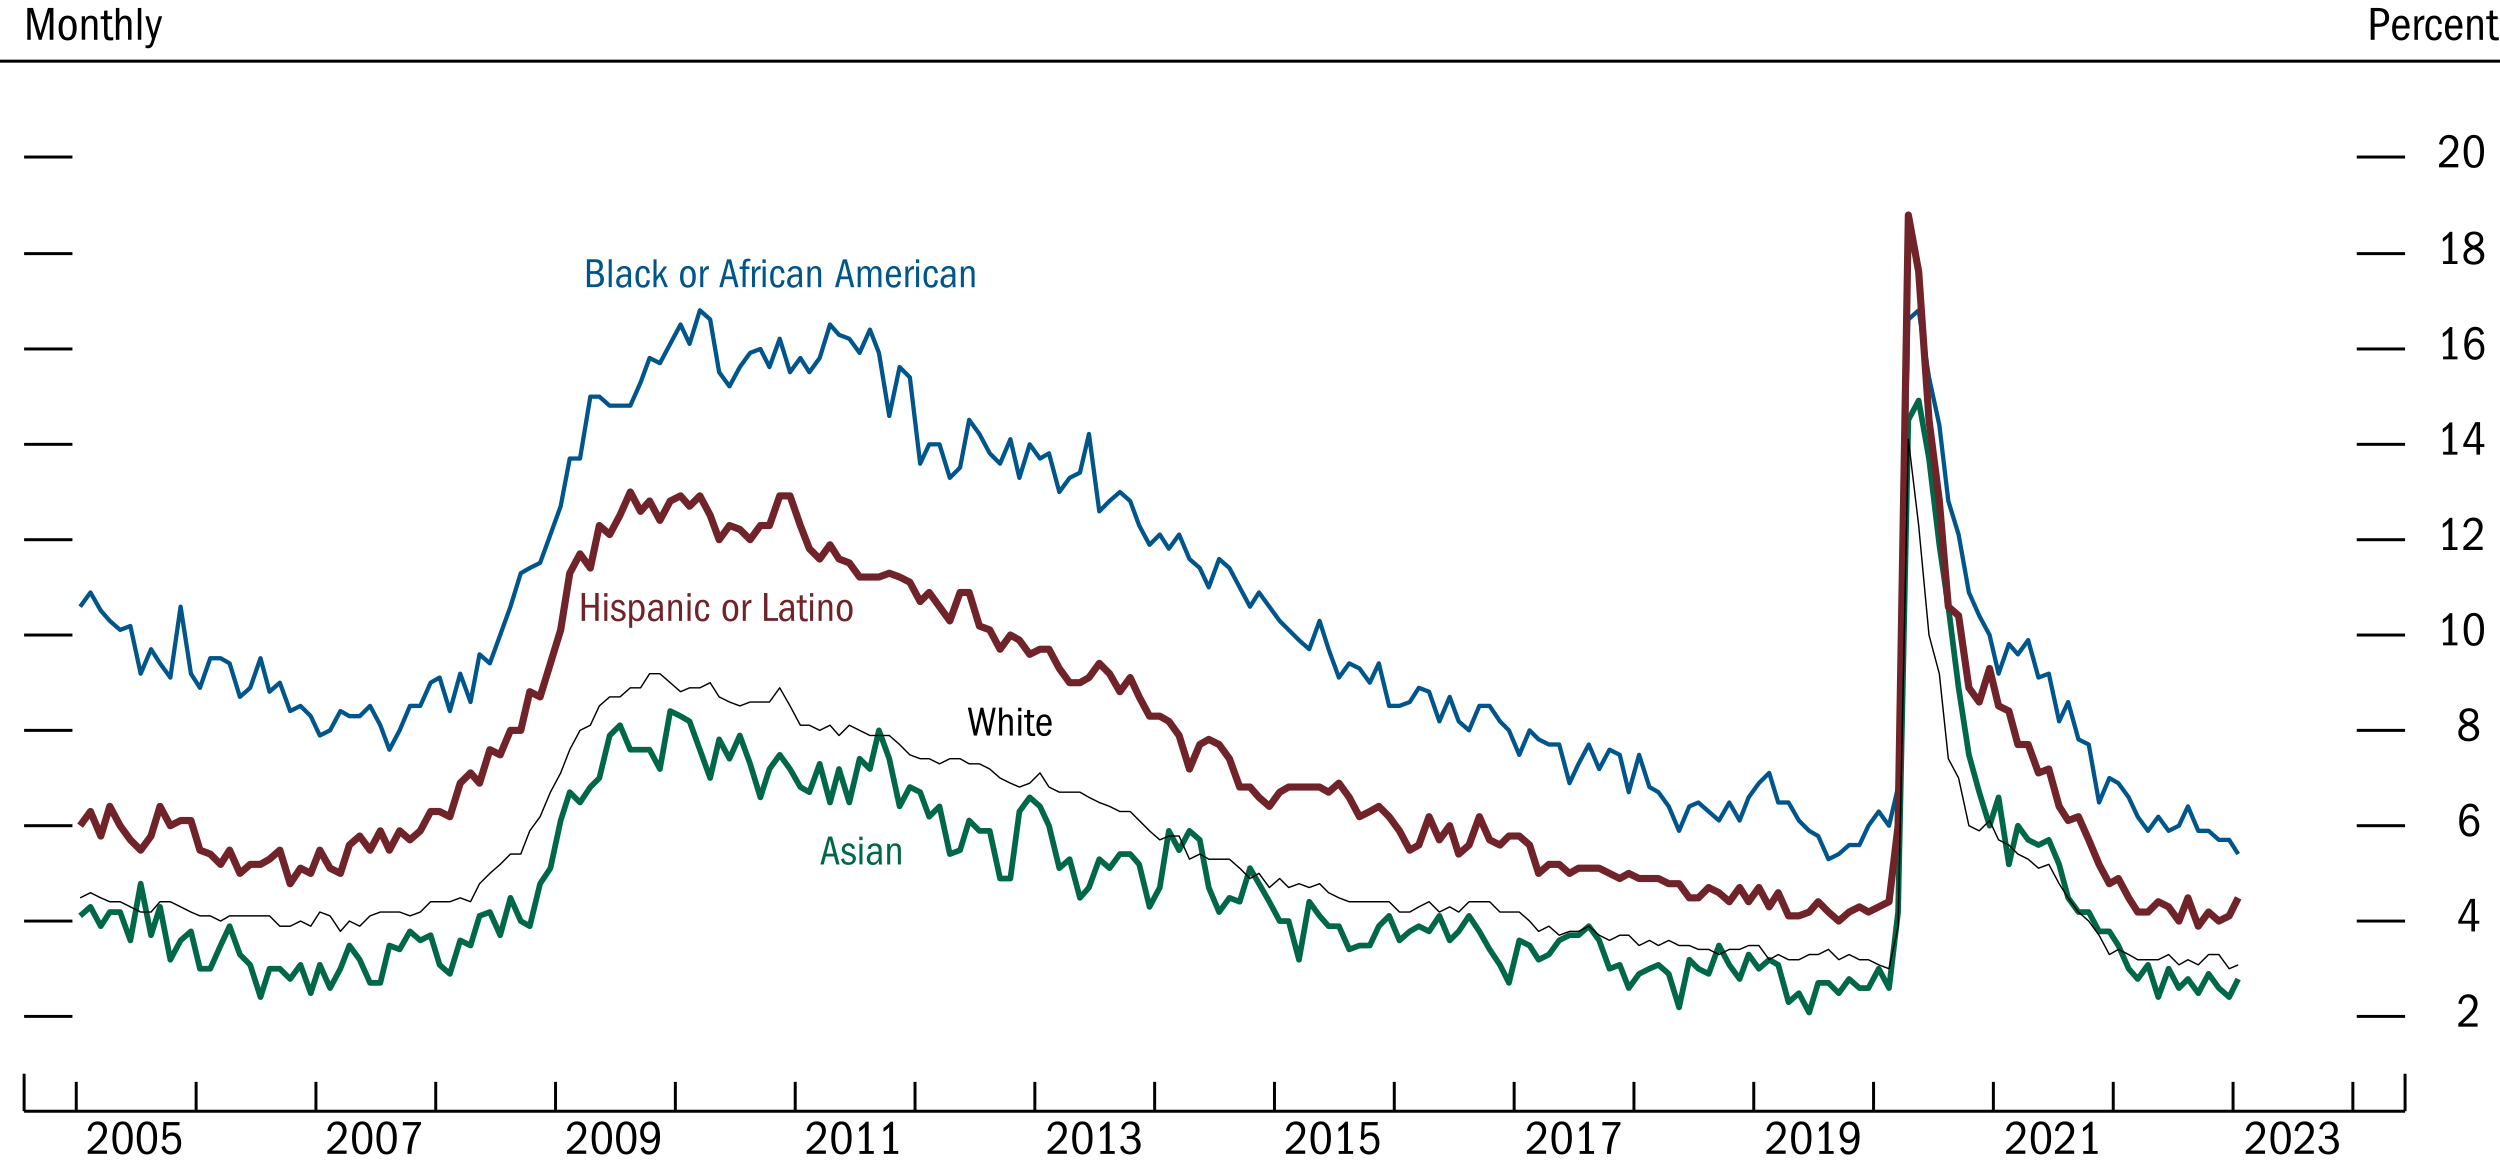 <?xml version="1.0" encoding="utf-8"?>
<!-- Generator: Adobe Illustrator 26.5.2, SVG Export Plug-In . SVG Version: 6.00 Build 0)  -->
<svg version="1.1" id="Layer_1" xmlns="http://www.w3.org/2000/svg" xmlns:xlink="http://www.w3.org/1999/xlink" x="0px" y="0px"
	 viewBox="0 0 419 195.39" style="enable-background:new 0 0 419 195.39;" xml:space="preserve">
<style type="text/css">
	.st0{fill:none;stroke:#00558B;stroke-width:0.72;stroke-linejoin:round;stroke-miterlimit:10;}
	.st1{fill:#00558B;}
	.st2{fill:none;stroke:#006848;stroke-width:0.96;stroke-linejoin:round;stroke-miterlimit:10;}
	.st3{fill:#006848;}
	.st4{fill:none;stroke:#702328;stroke-width:1.2;stroke-linejoin:round;stroke-miterlimit:10;}
	.st5{fill:#702328;}
	.st6{fill:none;stroke:#000000;stroke-width:0.24;stroke-linejoin:round;stroke-miterlimit:10;}
	.st7{fill:none;stroke:#000000;stroke-width:0.5;stroke-linejoin:round;stroke-miterlimit:10;}
</style>
<polyline class="st0" points="13.43,101.68 15.16,99.3 16.89,102.33 18.4,104.06 20.13,105.57 21.85,104.92 23.58,112.91 
	25.31,108.81 26.82,111.18 28.55,113.56 30.27,101.68 32,112.91 33.51,115.28 35.24,110.32 36.97,110.32 38.48,111.18 40.21,116.8 
	41.93,115.28 43.66,110.32 45.17,115.93 46.9,114.42 48.63,119.17 50.36,118.31 52.08,120.03 53.6,123.27 55.32,122.41 
	57.05,119.17 58.56,120.03 60.29,120.03 62.02,118.31 63.74,121.55 65.26,125.65 66.98,122.41 68.71,118.31 70.44,118.31 
	72.17,114.42 73.68,113.56 75.4,119.17 77.13,112.91 78.86,117.66 80.37,109.67 82.1,111.18 83.83,106.43 85.55,101.68 87.28,96.07 
	88.79,95.2 90.52,94.34 92.25,89.59 93.97,84.84 95.49,76.85 97.21,76.85 98.94,66.48 100.45,66.48 102.18,67.99 103.91,67.99 
	105.64,67.99 107.36,64.11 108.87,60 110.6,60.87 112.33,57.63 114.06,54.39 115.57,57.63 117.3,52.01 119.02,53.53 120.53,62.38 
	122.26,64.75 123.99,61.52 125.72,59.14 127.44,58.49 128.96,61.52 130.68,56.77 132.41,62.38 134.14,60 135.65,62.38 137.38,60 
	139.11,54.39 140.62,56.12 142.34,56.77 144.07,59.14 145.8,55.25 147.31,59.14 149.04,69.72 150.77,61.52 152.49,63.24 
	154.22,77.71 155.73,74.47 157.46,74.47 159.19,80.09 160.91,78.36 162.43,70.37 164.15,72.74 165.88,75.98 167.61,77.71 
	169.34,73.61 170.85,80.09 172.58,74.47 174.3,76.85 175.81,75.98 177.54,82.46 179.27,80.09 181,79.22 182.51,72.74 184.24,85.7 
	185.96,83.97 187.69,82.46 189.42,83.97 190.93,88.08 192.66,91.31 194.38,89.59 195.9,91.96 197.62,89.59 199.35,93.69 
	201.08,95.2 202.59,98.44 204.32,93.69 206.05,95.2 207.77,98.44 209.5,101.68 211.01,99.3 212.74,101.68 214.47,104.06 
	215.98,105.57 217.71,107.29 219.43,108.81 221.16,104.06 222.67,108.81 224.4,113.56 226.13,111.18 227.85,112.04 229.58,114.42 
	231.09,111.18 232.82,118.31 234.55,118.31 236.28,117.66 237.79,115.28 239.51,115.93 241.24,120.9 242.97,116.8 244.48,120.9 
	246.21,122.41 247.94,118.31 249.66,118.31 251.39,120.9 252.9,122.41 254.63,126.51 256.36,122.41 257.87,123.92 259.6,124.78 
	261.32,124.78 263.05,131.26 264.56,128.02 266.29,124.78 268.02,128.89 269.75,125.65 271.47,126.51 272.98,132.77 274.71,126.51 
	276.44,131.91 277.95,132.77 279.68,135.15 281.41,139.25 283.13,135.15 284.65,134.5 286.37,136.01 288.1,137.52 289.83,134.5 
	291.56,137.52 293.07,133.64 294.79,131.26 296.52,129.54 298.03,134.5 299.76,134.5 301.49,137.52 303.22,139.25 304.73,140.12 
	306.45,144 308.18,143.14 309.91,141.63 311.64,141.63 313.15,138.39 314.88,136.01 316.6,138.39 318.12,131.91 319.84,53.53 
	321.57,52.01 323.3,63.24 325.03,71.23 326.54,83.97 328.26,89.59 329.99,99.3 331.72,103.19 333.45,106.43 334.96,112.91 
	336.69,107.94 338.2,109.67 339.92,107.29 341.65,113.56 343.38,112.91 345.11,120.9 346.62,117.66 348.35,123.92 350.07,124.78 
	351.8,134.5 353.53,130.4 355.04,131.26 356.77,133.64 358.28,136.88 360.01,139.25 361.73,136.88 363.46,139.25 365.19,138.39 
	366.7,135.15 368.43,139.25 370.16,139.25 371.88,140.76 373.61,140.76 375.12,143.14 "/>
<g>
	<path class="st1" d="M98.35,43.45h1.41c0.27,0,0.5,0.02,0.71,0.11c0.34,0.15,0.58,0.53,0.58,1.05c0,0.5-0.22,0.84-0.71,1.03
		c0.56,0.14,0.88,0.54,0.88,1.18c0,0.88-0.55,1.3-1.52,1.3h-1.34V43.45z M100.46,44.67c0-0.47-0.22-0.74-0.81-0.74h-0.74v1.51h0.67
		C100.22,45.44,100.46,45.17,100.46,44.67z M100.62,46.8c0-0.56-0.34-0.9-0.97-0.9h-0.74v1.75h0.75
		C100.27,47.66,100.62,47.37,100.62,46.8z"/>
	<path class="st1" d="M102.02,43.45h0.51v4.67h-0.51V43.45z"/>
	<path class="st1" d="M105.28,47.52c-0.24,0.5-0.55,0.71-0.99,0.71c-0.61,0-1.02-0.41-1.02-1.02c0-0.69,0.41-1.23,1.51-1.23
		c0.18,0,0.29,0.01,0.46,0.03v-0.18c0-0.6-0.25-0.83-0.64-0.83c-0.34,0-0.58,0.15-0.69,0.55l-0.5-0.08c0.1-0.56,0.6-0.89,1.23-0.89
		c0.24,0,0.44,0.04,0.62,0.13c0.36,0.19,0.5,0.43,0.5,1.16v1.31c0,0.56,0.01,0.71,0.06,0.95h-0.49
		C105.3,47.96,105.28,47.78,105.28,47.52z M104.83,46.37c-0.71,0-1.02,0.28-1.02,0.83c0,0.36,0.18,0.6,0.57,0.6
		c0.51,0,0.86-0.46,0.86-1.07c0-0.1-0.01-0.28-0.01-0.31C105.09,46.38,104.98,46.37,104.83,46.37z"/>
	<path class="st1" d="M107.75,48.22c-0.82,0-1.25-0.63-1.25-1.79c0-1.23,0.44-1.86,1.29-1.86c0.64,0,1,0.33,1.14,1.17l-0.52,0.1
		c-0.08-0.6-0.21-0.85-0.64-0.85c-0.53,0-0.71,0.43-0.71,1.52c0,1,0.29,1.27,0.72,1.27c0.36,0,0.57-0.2,0.62-0.84l0.52,0.06
		C108.83,47.89,108.43,48.22,107.75,48.22z"/>
	<path class="st1" d="M110.59,46.29l-0.55,0.75v1.09h-0.51v-4.67h0.51v2.93l1.23-1.72h0.56l-0.9,1.22l1.02,2.23h-0.55L110.59,46.29z
		"/>
	<path class="st1" d="M113.97,46.4c0-1.2,0.47-1.83,1.34-1.83c0.85,0,1.31,0.69,1.31,1.79c0,1.23-0.46,1.86-1.33,1.86
		C114.42,48.22,113.97,47.54,113.97,46.4z M116.05,46.4c0-0.92-0.26-1.4-0.76-1.4c-0.5,0-0.75,0.5-0.75,1.4
		c0,0.93,0.26,1.39,0.76,1.39S116.05,47.33,116.05,46.4z"/>
	<path class="st1" d="M117.36,44.67h0.46v0.72c0.22-0.58,0.54-0.81,0.91-0.81h0.08v0.57l-0.12-0.01c-0.53,0-0.82,0.46-0.82,1.16
		v1.82h-0.51V44.67z"/>
	<path class="st1" d="M122.86,46.79h-1.4l-0.34,1.34h-0.57l1.31-4.67h0.67l1.25,4.67h-0.57L122.86,46.79z M121.57,46.33h1.17
		l-0.58-2.32L121.57,46.33z"/>
	<path class="st1" d="M124.46,45.09h-0.5v-0.42h0.5c0-0.99,0.22-1.32,0.92-1.32c0.17,0,0.29,0.02,0.39,0.04v0.42
		c-0.11-0.03-0.15-0.04-0.25-0.04c-0.16,0-0.27,0.02-0.35,0.07c-0.15,0.1-0.2,0.25-0.2,0.76v0.06h0.63v0.42h-0.63v3.03h-0.51V45.09z
		"/>
	<path class="st1" d="M126.03,44.67h0.46v0.72c0.22-0.58,0.54-0.81,0.91-0.81h0.08v0.57l-0.12-0.01c-0.53,0-0.82,0.46-0.82,1.16
		v1.82h-0.51V44.67z"/>
	<path class="st1" d="M127.79,43.47h0.55v0.6h-0.55V43.47z M127.82,44.67h0.51v3.45h-0.51V44.67z"/>
	<path class="st1" d="M130.32,48.22c-0.82,0-1.25-0.63-1.25-1.79c0-1.23,0.44-1.86,1.29-1.86c0.64,0,1,0.33,1.14,1.17l-0.52,0.1
		c-0.08-0.6-0.21-0.85-0.64-0.85c-0.53,0-0.71,0.43-0.71,1.52c0,1,0.29,1.27,0.72,1.27c0.36,0,0.57-0.2,0.62-0.84l0.52,0.06
		C131.4,47.89,131,48.22,130.32,48.22z"/>
	<path class="st1" d="M133.93,47.52c-0.24,0.5-0.55,0.71-0.99,0.71c-0.61,0-1.02-0.41-1.02-1.02c0-0.69,0.41-1.23,1.51-1.23
		c0.18,0,0.29,0.01,0.46,0.03v-0.18c0-0.6-0.25-0.83-0.64-0.83c-0.34,0-0.58,0.15-0.69,0.55l-0.5-0.08c0.1-0.56,0.6-0.89,1.23-0.89
		c0.24,0,0.44,0.04,0.62,0.13c0.36,0.19,0.5,0.43,0.5,1.16v1.31c0,0.56,0.01,0.71,0.06,0.95h-0.49
		C133.95,47.96,133.93,47.78,133.93,47.52z M133.49,46.37c-0.71,0-1.02,0.28-1.02,0.83c0,0.36,0.18,0.6,0.57,0.6
		c0.51,0,0.86-0.46,0.86-1.07c0-0.1-0.01-0.28-0.01-0.31C133.75,46.38,133.63,46.37,133.49,46.37z"/>
	<path class="st1" d="M137.11,45.89c0-0.68-0.11-0.89-0.52-0.89c-0.53,0-0.75,0.47-0.75,1.22v1.91h-0.51v-3.45h0.48v0.53
		c0.2-0.47,0.5-0.63,0.89-0.63c0.22,0,0.39,0.05,0.54,0.14c0.28,0.17,0.39,0.43,0.39,1.05v2.36h-0.51V45.89z"/>
	<path class="st1" d="M142.26,46.79h-1.4l-0.34,1.34h-0.57l1.31-4.67h0.67l1.25,4.67h-0.57L142.26,46.79z M140.97,46.33h1.17
		l-0.58-2.32L140.97,46.33z"/>
	<path class="st1" d="M147.21,45.86c0-0.84-0.33-0.85-0.54-0.85c-0.45,0-0.68,0.43-0.68,1.08v2.04h-0.51v-2.36
		c0-0.47-0.11-0.76-0.54-0.76c-0.43,0-0.68,0.36-0.68,0.99v2.13h-0.51v-3.45h0.48v0.53c0.21-0.5,0.48-0.63,0.85-0.63
		c0.47,0,0.74,0.22,0.83,0.7c0.19-0.51,0.51-0.7,0.89-0.7c0.22,0,0.39,0.05,0.54,0.14c0.28,0.17,0.39,0.45,0.39,1.07v2.34h-0.51
		V45.86z"/>
	<path class="st1" d="M149.78,48.22c-0.84,0-1.32-0.65-1.32-1.77c0-1.18,0.53-1.88,1.34-1.88c0.78,0,1.21,0.6,1.23,1.89H149v0.05
		c0,0.85,0.28,1.28,0.81,1.28c0.32,0,0.55-0.16,0.7-0.69l0.48,0.11C150.82,47.87,150.43,48.22,149.78,48.22z M149.75,45
		c-0.4,0-0.67,0.32-0.72,1.04h1.43C150.46,45.37,150.2,45,149.75,45z"/>
	<path class="st1" d="M151.74,44.67h0.46v0.72c0.22-0.58,0.54-0.81,0.91-0.81h0.08v0.57l-0.12-0.01c-0.53,0-0.82,0.46-0.82,1.16
		v1.82h-0.51V44.67z"/>
	<path class="st1" d="M153.51,43.47h0.55v0.6h-0.55V43.47z M153.53,44.67h0.51v3.45h-0.51V44.67z"/>
	<path class="st1" d="M156.03,48.22c-0.82,0-1.25-0.63-1.25-1.79c0-1.23,0.44-1.86,1.29-1.86c0.64,0,1,0.33,1.14,1.17l-0.52,0.1
		c-0.08-0.6-0.21-0.85-0.64-0.85c-0.53,0-0.71,0.43-0.71,1.52c0,1,0.29,1.27,0.72,1.27c0.36,0,0.57-0.2,0.62-0.84l0.52,0.06
		C157.11,47.89,156.71,48.22,156.03,48.22z"/>
	<path class="st1" d="M159.64,47.52c-0.24,0.5-0.55,0.71-0.99,0.71c-0.61,0-1.02-0.41-1.02-1.02c0-0.69,0.41-1.23,1.51-1.23
		c0.18,0,0.29,0.01,0.46,0.03v-0.18c0-0.6-0.25-0.83-0.64-0.83c-0.34,0-0.58,0.15-0.69,0.55l-0.5-0.08c0.1-0.56,0.6-0.89,1.23-0.89
		c0.24,0,0.44,0.04,0.62,0.13c0.36,0.19,0.5,0.43,0.5,1.16v1.31c0,0.56,0.01,0.71,0.06,0.95h-0.49
		C159.67,47.96,159.64,47.78,159.64,47.52z M159.2,46.37c-0.71,0-1.02,0.28-1.02,0.83c0,0.36,0.18,0.6,0.57,0.6
		c0.51,0,0.86-0.46,0.86-1.07c0-0.1-0.01-0.28-0.01-0.31C159.46,46.38,159.34,46.37,159.2,46.37z"/>
	<path class="st1" d="M162.82,45.89c0-0.68-0.11-0.89-0.52-0.89c-0.53,0-0.75,0.47-0.75,1.22v1.91h-0.51v-3.45h0.48v0.53
		c0.2-0.47,0.5-0.63,0.89-0.63c0.22,0,0.39,0.05,0.54,0.14c0.28,0.17,0.39,0.43,0.39,1.05v2.36h-0.51V45.89z"/>
</g>
<polyline class="st2" points="13.43,153.5 15.16,151.99 16.89,155.23 18.4,152.86 20.13,152.86 21.85,157.61 23.58,148.11 
	25.31,156.74 26.82,151.99 28.55,160.85 30.27,157.61 32,156.1 33.51,162.36 35.24,162.36 36.97,158.47 38.48,155.23 40.21,159.98 
	41.93,161.71 43.66,167.11 45.17,162.36 46.9,162.36 48.63,164.08 50.36,161.71 52.08,166.46 53.6,161.71 55.32,165.6 57.05,162.36 
	58.56,158.47 60.29,160.85 62.02,164.73 63.74,164.73 65.26,158.47 66.98,159.12 68.71,156.1 70.44,157.61 72.17,156.74 
	73.68,161.71 75.4,163.22 77.13,157.61 78.86,158.47 80.37,153.5 82.1,152.86 83.83,156.74 85.55,150.48 87.28,154.37 88.79,155.23 
	90.52,148.11 92.25,145.51 93.97,137.52 95.49,132.77 97.21,134.5 98.94,131.91 100.45,130.4 102.18,123.27 103.91,121.55 
	105.64,125.65 107.36,125.65 108.87,125.65 110.6,128.89 112.33,119.17 114.06,120.03 115.57,120.9 117.3,125.65 119.02,130.4 
	120.53,123.92 122.26,127.16 123.99,123.27 125.72,128.02 127.44,133.64 128.96,128.89 130.68,126.51 132.41,128.89 134.14,131.91 
	135.65,132.77 137.38,128.02 139.11,134.5 140.62,128.89 142.34,134.5 144.07,127.16 145.8,128.89 147.31,122.41 149.04,127.16 
	150.77,135.15 152.49,131.91 154.22,132.77 155.73,136.88 157.46,135.15 159.19,143.14 160.91,142.49 162.43,137.52 164.15,139.25 
	165.88,139.25 167.61,147.24 169.34,147.24 170.85,136.01 172.58,133.64 174.3,135.15 175.81,138.39 177.54,145.51 179.27,144 
	181,150.48 182.51,148.75 184.24,144 185.96,145.51 187.69,143.14 189.42,143.14 190.93,144.87 192.66,151.99 194.38,148.75 
	195.9,139.25 197.62,142.49 199.35,139.25 201.08,140.76 202.59,148.75 204.32,152.86 206.05,150.48 207.77,151.13 209.5,145.51 
	211.01,148.11 212.74,151.13 214.47,154.37 215.98,154.37 217.71,160.85 219.43,151.13 221.16,153.5 222.67,155.23 224.4,155.23 
	226.13,159.12 227.85,158.47 229.58,158.47 231.09,155.23 232.82,153.5 234.55,157.61 236.28,156.1 237.79,155.23 239.51,156.1 
	241.24,153.5 242.97,157.61 244.48,156.1 246.21,153.5 247.94,156.1 249.66,159.12 251.39,161.71 252.9,164.73 254.63,157.61 
	256.36,158.47 257.87,160.85 259.6,159.98 261.32,157.61 263.05,156.74 264.56,156.74 266.29,155.23 268.02,157.61 269.75,162.36 
	271.47,161.71 272.98,165.6 274.71,163.22 276.44,162.36 277.95,161.71 279.68,163.22 281.41,168.84 283.13,160.85 284.65,162.36 
	286.37,163.22 288.1,158.47 289.83,161.71 291.56,164.08 293.07,159.98 294.79,162.36 296.52,160.85 298.03,161.71 299.76,167.97 
	301.49,166.46 303.22,169.7 304.73,164.73 306.45,164.73 308.18,166.46 309.91,164.08 311.64,165.6 313.15,165.6 314.88,162.36 
	316.6,165.6 318.12,152.86 319.84,70.37 321.57,67.13 323.3,76.85 325.03,91.31 326.54,101.68 328.26,115.28 329.99,126.51 
	331.72,132.77 333.45,138.39 334.96,133.64 336.69,144.87 338.2,138.39 339.92,140.76 341.65,141.63 343.38,140.76 345.11,144.87 
	346.62,150.48 348.35,152.86 350.07,152.86 351.8,156.1 353.53,156.1 355.04,158.47 356.77,162.36 358.28,164.08 360.01,161.71 
	361.73,167.11 363.46,162.36 365.19,165.6 366.7,164.08 368.43,166.46 370.16,163.22 371.88,165.6 373.61,167.11 375.12,164.08 "/>
<g>
	<path class="st3" d="M139.8,143.54h-1.4l-0.34,1.34h-0.57l1.31-4.67h0.67l1.25,4.67h-0.57L139.8,143.54z M138.51,143.08h1.17
		l-0.58-2.32L138.51,143.08z"/>
	<path class="st3" d="M141.08,142.35c0-0.53,0.44-1.03,1.13-1.03c0.55,0,0.94,0.27,1.09,0.88l-0.45,0.11
		c-0.13-0.37-0.36-0.56-0.67-0.56c-0.36,0-0.6,0.25-0.6,0.53c0,0.29,0.15,0.41,0.67,0.55c0.95,0.26,1.2,0.61,1.2,1.07
		c0,0.58-0.46,1.06-1.25,1.06c-0.69,0-1.11-0.31-1.24-0.99l0.48-0.1c0.08,0.45,0.34,0.67,0.8,0.67c0.42,0,0.69-0.25,0.69-0.57
		c0-0.27-0.2-0.44-0.5-0.54l-0.55-0.18C141.16,143.04,141.08,142.58,141.08,142.35z"/>
	<path class="st3" d="M144.02,140.22h0.55v0.59h-0.55V140.22z M144.04,141.42h0.51v3.45h-0.51V141.42z"/>
	<path class="st3" d="M147.29,144.27c-0.24,0.5-0.55,0.71-0.99,0.71c-0.61,0-1.02-0.41-1.02-1.02c0-0.69,0.41-1.23,1.51-1.23
		c0.18,0,0.29,0.01,0.46,0.03v-0.17c0-0.6-0.25-0.83-0.64-0.83c-0.34,0-0.58,0.15-0.69,0.55l-0.5-0.08c0.1-0.56,0.6-0.89,1.23-0.89
		c0.24,0,0.44,0.04,0.62,0.13c0.36,0.19,0.5,0.43,0.5,1.16v1.31c0,0.56,0.01,0.71,0.06,0.95h-0.49
		C147.32,144.71,147.29,144.52,147.29,144.27z M146.85,143.12c-0.71,0-1.02,0.28-1.02,0.83c0,0.36,0.18,0.6,0.57,0.6
		c0.51,0,0.86-0.46,0.86-1.07c0-0.11-0.01-0.28-0.01-0.32C147.11,143.13,146.99,143.12,146.85,143.12z"/>
	<path class="st3" d="M150.47,142.64c0-0.68-0.11-0.89-0.52-0.89c-0.53,0-0.75,0.47-0.75,1.22v1.91h-0.51v-3.45h0.48v0.53
		c0.2-0.47,0.5-0.63,0.89-0.63c0.22,0,0.39,0.05,0.54,0.14c0.28,0.18,0.39,0.43,0.39,1.05v2.36h-0.51V142.64z"/>
</g>
<polyline class="st4" points="13.43,138.39 15.16,136.01 16.89,140.12 18.4,135.15 20.13,138.39 21.85,140.76 23.58,142.49 
	25.31,140.12 26.82,135.15 28.55,138.39 30.27,137.52 32,137.52 33.51,142.49 35.24,143.14 36.97,144.87 38.48,142.49 40.21,146.38 
	41.93,144.87 43.66,144.87 45.17,144 46.9,142.49 48.63,148.11 50.36,145.51 52.08,146.38 53.6,142.49 55.32,145.51 57.05,146.38 
	58.56,141.63 60.29,140.12 62.02,142.49 63.74,139.25 65.26,142.49 66.98,139.25 68.71,140.76 70.44,139.25 72.17,136.01 
	73.68,136.01 75.4,136.88 77.13,131.26 78.86,129.54 80.37,131.26 82.1,125.65 83.83,126.51 85.55,122.41 87.28,122.41 
	88.79,115.93 90.52,116.8 92.25,111.18 93.97,105.57 95.49,96.07 97.21,92.83 98.94,95.2 100.45,88.08 102.18,89.59 103.91,86.35 
	105.64,82.46 107.36,85.7 108.87,83.97 110.6,87.21 112.33,83.97 114.06,83.11 115.57,84.84 117.3,83.11 119.02,86.35 120.53,90.45 
	122.26,88.08 123.99,88.72 125.72,90.45 127.44,88.08 128.96,88.08 130.68,83.11 132.41,83.11 134.14,88.08 135.65,91.96 
	137.38,93.69 139.11,91.31 140.62,93.69 142.34,94.34 144.07,96.71 145.8,96.71 147.31,96.71 149.04,96.07 150.77,96.71 
	152.49,97.58 154.22,100.82 155.73,99.3 157.46,101.68 159.19,104.06 160.91,99.3 162.43,99.3 164.15,104.92 165.88,105.57 
	167.61,108.81 169.34,106.43 170.85,107.29 172.58,109.67 174.3,108.81 175.81,108.81 177.54,112.04 179.27,114.42 181,114.42 
	182.51,113.56 184.24,111.18 185.96,112.91 187.69,115.93 189.42,113.56 190.93,116.8 192.66,120.03 194.38,120.03 195.9,120.9 
	197.62,123.27 199.35,128.89 201.08,124.78 202.59,123.92 204.32,124.78 206.05,127.16 207.77,131.91 209.5,131.91 211.01,133.64 
	212.74,135.15 214.47,132.77 215.98,131.91 217.71,131.91 219.43,131.91 221.16,131.91 222.67,132.77 224.4,131.26 226.13,133.64 
	227.85,136.88 229.58,136.01 231.09,135.15 232.82,136.88 234.55,139.25 236.28,142.49 237.79,141.63 239.51,136.88 241.24,140.76 
	242.97,138.39 244.48,143.14 246.21,141.63 247.94,136.88 249.66,140.76 251.39,141.63 252.9,140.12 254.63,140.12 256.36,141.63 
	257.87,146.38 259.6,144.87 261.32,144.87 263.05,146.38 264.56,145.51 266.29,145.51 268.02,145.51 269.75,146.38 271.47,147.24 
	272.98,146.38 274.71,147.24 276.44,147.24 277.95,147.24 279.68,148.11 281.41,148.11 283.13,150.48 284.65,150.48 286.37,148.75 
	288.1,149.62 289.83,151.13 291.56,148.75 293.07,151.13 294.79,148.75 296.52,151.99 298.03,149.62 299.76,153.5 301.49,153.5 
	303.22,152.86 304.73,151.13 306.45,152.86 308.18,154.37 309.91,152.86 311.64,151.99 313.15,152.86 314.88,151.99 316.6,151.13 
	318.12,138.39 319.84,36.04 321.57,45.54 323.3,70.37 325.03,83.97 326.54,101.68 328.26,103.19 329.99,115.28 331.72,117.66 
	333.45,112.04 334.96,118.31 336.69,119.17 338.2,124.78 339.92,124.78 341.65,129.54 343.38,128.89 345.11,135.15 346.62,137.52 
	348.35,136.88 350.07,140.76 351.8,144.87 353.53,148.11 355.04,147.24 356.77,150.48 358.28,152.86 360.01,152.86 361.73,151.13 
	363.46,151.99 365.19,154.37 366.7,150.48 368.43,155.23 370.16,152.86 371.88,154.37 373.61,153.5 375.12,150.48 "/>
<g>
	<path class="st5" d="M99.76,101.84h-1.7v2.22h-0.57v-4.67h0.57v1.98h1.7v-1.98h0.57v4.67h-0.57V101.84z"/>
	<path class="st5" d="M101.26,99.41h0.55v0.6h-0.55V99.41z M101.28,100.61h0.51v3.45h-0.51V100.61z"/>
	<path class="st5" d="M102.49,101.54c0-0.53,0.44-1.03,1.13-1.03c0.55,0,0.94,0.27,1.09,0.88l-0.45,0.11
		c-0.13-0.37-0.36-0.56-0.67-0.56c-0.36,0-0.6,0.25-0.6,0.53c0,0.29,0.15,0.41,0.67,0.55c0.95,0.26,1.2,0.61,1.2,1.07
		c0,0.58-0.46,1.06-1.25,1.06c-0.69,0-1.11-0.32-1.24-0.99l0.48-0.1c0.08,0.45,0.34,0.67,0.8,0.67c0.42,0,0.69-0.25,0.69-0.57
		c0-0.27-0.2-0.44-0.5-0.54l-0.55-0.18C102.57,102.23,102.49,101.77,102.49,101.54z"/>
	<path class="st5" d="M105.45,100.61h0.46v0.6c0.19-0.47,0.49-0.67,0.92-0.67c0.75,0,1.21,0.71,1.21,1.74
		c0,1.06-0.41,1.85-1.21,1.85c-0.39,0-0.64-0.12-0.87-0.52v1.62h-0.51V100.61z M106.72,103.71c0.53,0,0.76-0.56,0.76-1.39
		c0-0.82-0.26-1.35-0.76-1.35c-0.46,0-0.76,0.45-0.76,1.05v0.74C105.96,103.33,106.3,103.71,106.72,103.71z"/>
	<path class="st5" d="M110.61,103.45c-0.24,0.5-0.55,0.71-0.99,0.71c-0.61,0-1.02-0.41-1.02-1.02c0-0.69,0.41-1.23,1.51-1.23
		c0.18,0,0.29,0.01,0.46,0.03v-0.18c0-0.6-0.25-0.83-0.64-0.83c-0.34,0-0.58,0.15-0.69,0.55l-0.5-0.08c0.1-0.56,0.6-0.89,1.23-0.89
		c0.24,0,0.44,0.04,0.62,0.13c0.36,0.19,0.5,0.43,0.5,1.16v1.31c0,0.56,0.01,0.71,0.06,0.95h-0.49
		C110.64,103.9,110.61,103.71,110.61,103.45z M110.17,102.31c-0.71,0-1.02,0.28-1.02,0.83c0,0.36,0.18,0.6,0.57,0.6
		c0.51,0,0.86-0.46,0.86-1.07c0-0.1-0.01-0.28-0.01-0.31C110.43,102.32,110.31,102.31,110.17,102.31z"/>
	<path class="st5" d="M113.79,101.83c0-0.68-0.11-0.89-0.52-0.89c-0.53,0-0.75,0.47-0.75,1.22v1.9h-0.51v-3.45h0.48v0.53
		c0.2-0.47,0.5-0.63,0.89-0.63c0.22,0,0.39,0.05,0.54,0.14c0.28,0.17,0.39,0.43,0.39,1.05v2.36h-0.51V101.83z"/>
	<path class="st5" d="M115.21,99.41h0.55v0.6h-0.55V99.41z M115.23,100.61h0.51v3.45h-0.51V100.61z"/>
	<path class="st5" d="M117.73,104.16c-0.82,0-1.25-0.63-1.25-1.79c0-1.23,0.44-1.86,1.29-1.86c0.64,0,1,0.33,1.14,1.17l-0.52,0.1
		c-0.08-0.6-0.21-0.85-0.64-0.85c-0.53,0-0.71,0.43-0.71,1.52c0,1,0.29,1.27,0.72,1.27c0.36,0,0.57-0.2,0.62-0.84l0.52,0.06
		C118.81,103.83,118.41,104.16,117.73,104.16z"/>
	<path class="st5" d="M121.09,102.34c0-1.2,0.47-1.83,1.34-1.83c0.85,0,1.31,0.69,1.31,1.79c0,1.23-0.46,1.86-1.33,1.86
		C121.54,104.16,121.09,103.48,121.09,102.34z M123.17,102.34c0-0.92-0.26-1.4-0.76-1.4c-0.5,0-0.75,0.5-0.75,1.4
		c0,0.93,0.26,1.39,0.76,1.39S123.17,103.27,123.17,102.34z"/>
	<path class="st5" d="M124.49,100.61h0.46v0.72c0.22-0.58,0.54-0.81,0.91-0.81h0.08v0.57l-0.12-0.01c-0.53,0-0.82,0.46-0.82,1.16
		v1.82h-0.51V100.61z"/>
	<path class="st5" d="M128.05,99.39h0.57v4.2h1.77v0.47h-2.34V99.39z"/>
	<path class="st5" d="M132.59,103.45c-0.24,0.5-0.55,0.71-0.99,0.71c-0.61,0-1.02-0.41-1.02-1.02c0-0.69,0.41-1.23,1.51-1.23
		c0.18,0,0.29,0.01,0.46,0.03v-0.18c0-0.6-0.25-0.83-0.64-0.83c-0.34,0-0.58,0.15-0.69,0.55l-0.5-0.08c0.1-0.56,0.6-0.89,1.23-0.89
		c0.24,0,0.44,0.04,0.62,0.13c0.36,0.19,0.5,0.43,0.5,1.16v1.31c0,0.56,0.01,0.71,0.06,0.95h-0.49
		C132.61,103.9,132.59,103.71,132.59,103.45z M132.15,102.31c-0.71,0-1.02,0.28-1.02,0.83c0,0.36,0.18,0.6,0.57,0.6
		c0.51,0,0.86-0.46,0.86-1.07c0-0.1-0.01-0.28-0.01-0.31C132.41,102.32,132.29,102.31,132.15,102.31z"/>
	<path class="st5" d="M134.92,104.16c-0.26,0-0.45-0.04-0.57-0.13c-0.26-0.2-0.32-0.47-0.32-1.19v-1.81h-0.5v-0.42h0.5v-0.81
		l0.51-0.05v0.85h0.67v0.42h-0.67v1.81c0,0.62,0.03,0.88,0.53,0.88c0.12,0,0.2-0.01,0.31-0.04v0.43
		C135.2,104.15,135.09,104.16,134.92,104.16z"/>
	<path class="st5" d="M135.75,99.41h0.55v0.6h-0.55V99.41z M135.77,100.61h0.51v3.45h-0.51V100.61z"/>
	<path class="st5" d="M138.98,101.83c0-0.68-0.11-0.89-0.52-0.89c-0.53,0-0.75,0.47-0.75,1.22v1.9h-0.51v-3.45h0.48v0.53
		c0.2-0.47,0.5-0.63,0.89-0.63c0.22,0,0.39,0.05,0.54,0.14c0.28,0.17,0.39,0.43,0.39,1.05v2.36h-0.51V101.83z"/>
	<path class="st5" d="M140.24,102.34c0-1.2,0.47-1.83,1.34-1.83c0.85,0,1.31,0.69,1.31,1.79c0,1.23-0.46,1.86-1.33,1.86
		C140.69,104.16,140.24,103.48,140.24,102.34z M142.32,102.34c0-0.92-0.26-1.4-0.76-1.4c-0.5,0-0.75,0.5-0.75,1.4
		c0,0.93,0.26,1.39,0.76,1.39S142.32,103.27,142.32,102.34z"/>
</g>
<polyline class="st6" points="13.43,150.48 15.16,149.62 16.89,150.48 18.4,151.13 20.13,151.13 21.85,151.99 23.58,152.86 
	25.31,152.86 26.82,151.13 28.55,151.13 30.27,151.99 32,152.86 33.51,153.5 35.24,153.5 36.97,154.37 38.48,153.5 40.21,153.5 
	41.93,153.5 43.66,153.5 45.17,153.5 46.9,155.23 48.63,155.23 50.36,154.37 52.08,155.23 53.6,152.86 55.32,153.5 57.05,156.1 
	58.56,154.37 60.29,155.23 62.02,153.5 63.74,152.86 65.26,152.86 66.98,152.86 68.71,153.5 70.44,152.86 72.17,151.13 
	73.68,151.13 75.4,151.13 77.13,150.48 78.86,151.13 80.37,148.11 82.1,146.38 83.83,144.87 85.55,143.14 87.28,143.14 
	88.79,139.25 90.52,136.88 92.25,132.77 93.97,129.54 95.49,125.65 97.21,122.41 98.94,121.55 100.45,118.31 102.18,116.8 
	103.91,116.8 105.64,115.28 107.36,115.28 108.87,112.91 110.6,112.91 112.33,114.42 114.06,115.93 115.57,115.28 117.3,115.28 
	119.02,114.42 120.53,116.8 122.26,117.66 123.99,118.31 125.72,117.66 127.44,117.66 128.96,117.66 130.68,115.28 132.41,118.31 
	134.14,121.55 135.65,121.55 137.38,122.41 139.11,121.55 140.62,123.27 142.34,121.55 144.07,122.41 145.8,123.27 147.31,123.27 
	149.04,123.27 150.77,124.78 152.49,126.51 154.22,127.16 155.73,127.16 157.46,128.02 159.19,127.16 160.91,127.16 162.43,128.02 
	164.15,128.02 165.88,128.89 167.61,130.4 169.34,131.26 170.85,131.91 172.58,131.26 174.3,129.54 175.81,131.91 177.54,132.77 
	179.27,132.77 181,132.77 182.51,133.64 184.24,134.5 185.96,135.15 187.69,136.01 189.42,136.01 190.93,137.52 192.66,139.25 
	194.38,140.76 195.9,140.12 197.62,140.12 199.35,144 201.08,143.14 202.59,144 204.32,144 206.05,144 207.77,145.51 209.5,147.24 
	211.01,146.38 212.74,148.75 214.47,147.24 215.98,148.75 217.71,148.11 219.43,148.75 221.16,148.11 222.67,149.62 224.4,150.48 
	226.13,151.13 227.85,151.13 229.58,151.13 231.09,151.13 232.82,151.13 234.55,152.86 236.28,152.86 237.79,151.99 239.51,151.13 
	241.24,152.86 242.97,151.99 244.48,152.86 246.21,151.13 247.94,151.13 249.66,151.13 251.39,152.86 252.9,152.86 254.63,152.86 
	256.36,154.37 257.87,156.1 259.6,155.23 261.32,156.74 263.05,156.1 264.56,156.1 266.29,155.23 268.02,156.74 269.75,157.61 
	271.47,156.74 272.98,156.74 274.71,158.47 276.44,157.61 277.95,158.47 279.68,157.61 281.41,158.47 283.13,158.47 284.65,159.12 
	286.37,159.12 288.1,159.98 289.83,159.12 291.56,159.12 293.07,158.47 294.79,158.47 296.52,160.85 298.03,159.98 299.76,160.85 
	301.49,160.85 303.22,159.98 304.73,159.98 306.45,159.12 308.18,160.85 309.91,159.98 311.64,160.85 313.15,160.85 314.88,161.71 
	316.6,162.36 318.12,155.23 319.84,73.61 321.57,88.08 323.3,106.43 325.03,112.91 326.54,127.16 328.26,130.4 329.99,138.39 
	331.72,139.25 333.45,137.52 334.96,140.76 336.69,141.63 338.2,143.14 339.92,144 341.65,145.51 343.38,144.87 345.11,148.11 
	346.62,150.48 348.35,152.86 350.07,154.37 351.8,156.74 353.53,159.98 355.04,159.12 356.77,159.98 358.28,160.85 360.01,160.85 
	361.73,160.85 363.46,159.98 365.19,161.71 366.7,160.85 368.43,161.71 370.16,159.98 371.88,159.98 373.61,162.36 375.12,161.71 
	"/>
<line class="st7" x1="403.09" y1="170.35" x2="394.99" y2="170.35"/>
<line class="st7" x1="403.09" y1="154.37" x2="394.99" y2="154.37"/>
<line class="st7" x1="403.09" y1="138.39" x2="394.99" y2="138.39"/>
<line class="st7" x1="403.09" y1="122.41" x2="394.99" y2="122.41"/>
<line class="st7" x1="403.09" y1="106.43" x2="394.99" y2="106.43"/>
<line class="st7" x1="403.09" y1="90.45" x2="394.99" y2="90.45"/>
<line class="st7" x1="403.09" y1="74.47" x2="394.99" y2="74.47"/>
<line class="st7" x1="403.09" y1="58.49" x2="394.99" y2="58.49"/>
<line class="st7" x1="403.09" y1="42.51" x2="394.99" y2="42.51"/>
<line class="st7" x1="403.09" y1="26.32" x2="394.99" y2="26.32"/>
<g>
	<path d="M412.01,171.54c1.88-1.64,2.58-2.46,2.58-3.29c0-0.6-0.35-1.08-0.98-1.08c-0.57,0-0.93,0.36-1.03,1.14l-0.57-0.12
		c0.17-0.99,0.81-1.56,1.68-1.56c0.94,0,1.55,0.62,1.55,1.58c0,1.13-0.84,1.94-2.49,3.31h2.49v0.55h-3.23V171.54z"/>
</g>
<g>
	<path d="M414.21,154.81H412v-0.43l2.01-3.73h0.8v3.68h0.72v0.48h-0.72v1.29h-0.61V154.81z M412.59,154.33h1.62v-3.17L412.59,154.33
		z"/>
</g>
<g>
	<path d="M414.01,135.22c-0.9,0-1.18,0.89-1.25,2.34c0.28-0.68,0.7-0.94,1.27-0.94c0.88,0,1.5,0.74,1.5,1.78
		c0,1.05-0.62,1.83-1.61,1.83c-1.06,0-1.76-0.9-1.76-2.62c0-1.78,0.68-2.93,1.84-2.93c0.74,0,1.22,0.37,1.47,1.19l-0.56,0.19
		C414.74,135.46,414.46,135.22,414.01,135.22z M414.91,138.44c0-0.8-0.37-1.27-0.94-1.27c-0.72,0-1.07,0.62-1.07,1.25
		c0,0.65,0.38,1.27,1.06,1.27C414.58,139.69,414.91,139.23,414.91,138.44z"/>
</g>
<g>
	<path d="M415.51,122.74c0,0.83-0.66,1.51-1.77,1.51c-1.11,0-1.73-0.58-1.73-1.45c0-0.63,0.33-1.1,1.09-1.45
		c-0.62-0.32-0.89-0.72-0.89-1.26c0-0.82,0.62-1.4,1.59-1.4c0.93,0,1.53,0.55,1.53,1.35c0,0.55-0.32,0.97-0.95,1.23
		C415.18,121.63,415.51,122.12,415.51,122.74z M412.62,122.78c0,0.6,0.47,0.98,1.14,0.98c0.63,0,1.11-0.35,1.11-0.94
		c0-0.54-0.32-0.89-1.16-1.18C413.09,121.86,412.62,122.17,412.62,122.78z M414.76,120.04c0-0.5-0.39-0.86-0.98-0.86
		c-0.54,0-0.92,0.34-0.92,0.84c0,0.46,0.24,0.81,0.88,1.04C414.49,120.8,414.76,120.48,414.76,120.04z"/>
</g>
<g>
	<path d="M409.46,107.68h0.9v-4.03c-0.26,0.34-0.57,0.58-0.95,0.79v-0.64c0.55-0.32,0.88-0.68,1.16-1.04h0.44v4.92h0.86v0.48h-2.41
		V107.68z"/>
	<path d="M412.91,105.44c0-1.85,0.65-2.73,1.71-2.73c1.1,0,1.7,0.98,1.7,2.73c0,2.02-0.69,2.82-1.7,2.82
		C413.5,108.27,412.91,107.3,412.91,105.44z M415.68,105.5c0-1.5-0.37-2.29-1.06-2.29c-0.66,0-1.06,0.75-1.06,2.29
		c0,1.5,0.38,2.29,1.06,2.29S415.68,106.99,415.68,105.5z"/>
</g>
<g>
	<path d="M409.46,91.7h0.9v-4.03c-0.26,0.34-0.57,0.58-0.95,0.79v-0.64c0.55-0.32,0.88-0.68,1.16-1.04h0.44v4.92h0.86v0.48h-2.41
		V91.7z"/>
	<path d="M412.86,91.65c1.88-1.64,2.58-2.46,2.58-3.29c0-0.6-0.35-1.08-0.98-1.08c-0.57,0-0.93,0.36-1.03,1.14l-0.57-0.12
		c0.17-0.99,0.81-1.56,1.68-1.56c0.94,0,1.55,0.62,1.55,1.58c0,1.13-0.84,1.94-2.5,3.31h2.5v0.55h-3.23V91.65z"/>
</g>
<g>
	<path d="M409.46,75.72h0.9v-4.03c-0.26,0.34-0.57,0.58-0.95,0.79v-0.64c0.55-0.32,0.88-0.68,1.16-1.04h0.44v4.92h0.86v0.48h-2.41
		V75.72z"/>
	<path d="M415.06,74.91h-2.21v-0.43l2.01-3.73h0.8v3.68h0.72v0.48h-0.72v1.29h-0.61V74.91z M413.45,74.43h1.62v-3.17L413.45,74.43z"
		/>
</g>
<g>
	<path d="M409.46,59.74h0.9v-4.03c-0.26,0.34-0.57,0.58-0.95,0.79v-0.64c0.55-0.32,0.88-0.68,1.16-1.04h0.44v4.92h0.86v0.48h-2.41
		V59.74z"/>
	<path d="M414.86,55.32c-0.9,0-1.18,0.89-1.25,2.34c0.28-0.68,0.7-0.94,1.27-0.94c0.88,0,1.5,0.74,1.5,1.77
		c0,1.05-0.62,1.83-1.61,1.83c-1.06,0-1.76-0.9-1.76-2.62c0-1.78,0.68-2.93,1.84-2.93c0.74,0,1.22,0.37,1.47,1.19l-0.56,0.19
		C415.6,55.56,415.31,55.32,414.86,55.32z M415.77,58.54c0-0.8-0.37-1.27-0.94-1.27c-0.72,0-1.07,0.62-1.07,1.25
		c0,0.65,0.38,1.27,1.06,1.27C415.43,59.79,415.77,59.33,415.77,58.54z"/>
</g>
<g>
	<path d="M409.46,43.77h0.9v-4.03c-0.26,0.34-0.57,0.58-0.95,0.79v-0.64c0.55-0.32,0.88-0.68,1.16-1.04h0.44v4.92h0.86v0.48h-2.41
		V43.77z"/>
	<path d="M416.37,42.85c0,0.83-0.66,1.51-1.77,1.51c-1.11,0-1.73-0.58-1.73-1.45c0-0.63,0.33-1.1,1.09-1.45
		c-0.62-0.32-0.89-0.72-0.89-1.26c0-0.82,0.62-1.4,1.59-1.4c0.93,0,1.53,0.55,1.53,1.35c0,0.55-0.32,0.97-0.95,1.23
		C416.03,41.73,416.37,42.23,416.37,42.85z M413.47,42.89c0,0.6,0.47,0.98,1.14,0.98c0.63,0,1.11-0.35,1.11-0.94
		c0-0.54-0.32-0.89-1.16-1.18C413.94,41.97,413.47,42.28,413.47,42.89z M415.61,40.14c0-0.5-0.39-0.86-0.98-0.86
		c-0.54,0-0.92,0.34-0.92,0.84c0,0.46,0.24,0.81,0.88,1.04C415.34,40.9,415.61,40.59,415.61,40.14z"/>
</g>
<g>
	<path d="M408.78,27.51c1.88-1.64,2.58-2.46,2.58-3.29c0-0.6-0.35-1.08-0.98-1.08c-0.57,0-0.93,0.36-1.03,1.14l-0.57-0.12
		c0.17-0.99,0.81-1.56,1.68-1.56c0.94,0,1.55,0.62,1.55,1.58c0,1.13-0.84,1.94-2.5,3.31h2.5v0.55h-3.23V27.51z"/>
	<path d="M412.91,25.33c0-1.85,0.65-2.73,1.71-2.73c1.1,0,1.7,0.98,1.7,2.73c0,2.02-0.69,2.82-1.7,2.82
		C413.5,28.16,412.91,27.19,412.91,25.33z M415.68,25.39c0-1.5-0.37-2.29-1.06-2.29c-0.66,0-1.06,0.75-1.06,2.29
		c0,1.5,0.38,2.29,1.06,2.29S415.68,26.88,415.68,25.39z"/>
</g>
<line class="st7" x1="12.78" y1="186.24" x2="12.78" y2="181.32"/>
<line class="st7" x1="32.87" y1="186.24" x2="32.87" y2="181.32"/>
<line class="st7" x1="52.95" y1="186.24" x2="52.95" y2="181.32"/>
<line class="st7" x1="73.03" y1="186.24" x2="73.03" y2="181.32"/>
<line class="st7" x1="93.11" y1="186.24" x2="93.11" y2="181.32"/>
<line class="st7" x1="113.19" y1="186.24" x2="113.19" y2="181.32"/>
<line class="st7" x1="133.28" y1="186.24" x2="133.28" y2="181.32"/>
<line class="st7" x1="153.36" y1="186.24" x2="153.36" y2="181.32"/>
<line class="st7" x1="173.44" y1="186.24" x2="173.44" y2="181.32"/>
<line class="st7" x1="193.52" y1="186.24" x2="193.52" y2="181.32"/>
<line class="st7" x1="213.6" y1="186.24" x2="213.6" y2="181.32"/>
<line class="st7" x1="233.68" y1="186.24" x2="233.68" y2="181.32"/>
<line class="st7" x1="253.77" y1="186.24" x2="253.77" y2="181.32"/>
<line class="st7" x1="273.85" y1="186.24" x2="273.85" y2="181.32"/>
<line class="st7" x1="293.93" y1="186.24" x2="293.93" y2="181.32"/>
<line class="st7" x1="314.01" y1="186.24" x2="314.01" y2="181.32"/>
<line class="st7" x1="334.09" y1="186.24" x2="334.09" y2="181.32"/>
<line class="st7" x1="354.18" y1="186.24" x2="354.18" y2="181.32"/>
<line class="st7" x1="374.26" y1="186.24" x2="374.26" y2="181.32"/>
<line class="st7" x1="394.34" y1="186.24" x2="394.34" y2="181.32"/>
<g>
	<path d="M397.33,1.33h1.24c0.6,0,1.06,0.13,1.34,0.37c0.42,0.38,0.51,0.9,0.51,1.24c0,0.33-0.08,0.62-0.23,0.87
		c-0.3,0.49-0.74,0.69-1.58,0.69h-0.63v2.17h-0.65V1.33z M399.75,2.94c0-0.51-0.21-1.07-1.01-1.07h-0.76v2.09h0.62
		C399.39,3.97,399.75,3.7,399.75,2.94z"/>
	<path d="M402.42,6.78c-0.96,0-1.5-0.74-1.5-2.02c0-1.34,0.61-2.14,1.54-2.14c0.89,0,1.38,0.68,1.41,2.16h-2.33v0.06
		c0,0.97,0.32,1.46,0.92,1.46c0.37,0,0.63-0.18,0.8-0.79l0.55,0.13C403.6,6.37,403.16,6.78,402.42,6.78z M402.39,3.1
		c-0.46,0-0.76,0.37-0.82,1.19h1.63C403.19,3.53,402.9,3.1,402.39,3.1z"/>
	<path d="M404.66,2.73h0.52v0.82c0.26-0.66,0.62-0.93,1.04-0.93h0.1v0.66l-0.14-0.01c-0.6,0-0.94,0.52-0.94,1.32v2.08h-0.58V2.73z"
		/>
	<path d="M407.93,6.78c-0.94,0-1.43-0.72-1.43-2.04c0-1.4,0.5-2.13,1.47-2.13c0.74,0,1.14,0.38,1.3,1.34l-0.59,0.12
		c-0.09-0.68-0.24-0.97-0.73-0.97c-0.6,0-0.81,0.5-0.81,1.73c0,1.14,0.34,1.46,0.82,1.46c0.41,0,0.65-0.23,0.71-0.96l0.59,0.07
		C409.16,6.4,408.71,6.78,407.93,6.78z"/>
	<path d="M411.27,6.78c-0.96,0-1.5-0.74-1.5-2.02c0-1.34,0.61-2.14,1.54-2.14c0.89,0,1.38,0.68,1.41,2.16h-2.33v0.06
		c0,0.97,0.32,1.46,0.92,1.46c0.37,0,0.63-0.18,0.8-0.79l0.55,0.13C412.46,6.37,412.02,6.78,411.27,6.78z M411.24,3.1
		c-0.46,0-0.76,0.37-0.82,1.19h1.63C412.05,3.53,411.75,3.1,411.24,3.1z"/>
	<path d="M415.55,4.12c0-0.78-0.13-1.02-0.6-1.02c-0.6,0-0.86,0.54-0.86,1.39v2.17h-0.58V2.73h0.54v0.61
		c0.22-0.54,0.57-0.72,1.02-0.72c0.25,0,0.45,0.06,0.62,0.16c0.32,0.2,0.45,0.49,0.45,1.2v2.69h-0.58V4.12z"/>
	<path d="M418.27,6.78c-0.29,0-0.51-0.05-0.65-0.15c-0.3-0.22-0.36-0.54-0.36-1.36V3.21h-0.57V2.73h0.57V1.81l0.58-0.06v0.98h0.77
		v0.48h-0.77v2.06c0,0.71,0.04,1,0.61,1c0.14,0,0.23-0.01,0.35-0.04v0.5C418.58,6.76,418.46,6.78,418.27,6.78z"/>
</g>
<line class="st7" x1="4.04" y1="170.35" x2="12.14" y2="170.35"/>
<line class="st7" x1="4.04" y1="154.37" x2="12.14" y2="154.37"/>
<line class="st7" x1="4.04" y1="138.39" x2="12.14" y2="138.39"/>
<line class="st7" x1="4.04" y1="122.41" x2="12.14" y2="122.41"/>
<line class="st7" x1="4.04" y1="106.43" x2="12.14" y2="106.43"/>
<line class="st7" x1="4.04" y1="90.45" x2="12.14" y2="90.45"/>
<line class="st7" x1="4.04" y1="74.47" x2="12.14" y2="74.47"/>
<line class="st7" x1="4.04" y1="58.49" x2="12.14" y2="58.49"/>
<line class="st7" x1="4.04" y1="42.51" x2="12.14" y2="42.51"/>
<line class="st7" x1="4.04" y1="26.32" x2="12.14" y2="26.32"/>
<g>
	<path d="M376.39,192.85c1.88-1.64,2.58-2.46,2.58-3.29c0-0.6-0.35-1.08-0.98-1.08c-0.57,0-0.93,0.36-1.03,1.14l-0.57-0.12
		c0.17-0.99,0.81-1.56,1.68-1.56c0.94,0,1.55,0.62,1.55,1.58c0,1.13-0.84,1.94-2.49,3.31h2.49v0.55h-3.23V192.85z"/>
	<path d="M380.53,190.67c0-1.85,0.65-2.73,1.71-2.73c1.1,0,1.7,0.98,1.7,2.73c0,2.02-0.69,2.82-1.7,2.82
		C381.11,193.5,380.53,192.53,380.53,190.67z M383.29,190.73c0-1.5-0.37-2.29-1.06-2.29c-0.66,0-1.06,0.75-1.06,2.29
		c0,1.5,0.38,2.29,1.06,2.29S383.29,192.22,383.29,190.73z"/>
	<path d="M384.57,192.85c1.88-1.64,2.58-2.46,2.58-3.29c0-0.6-0.35-1.08-0.98-1.08c-0.57,0-0.93,0.36-1.03,1.14l-0.57-0.12
		c0.17-0.99,0.81-1.56,1.68-1.56c0.94,0,1.55,0.62,1.55,1.58c0,1.13-0.84,1.94-2.49,3.31h2.49v0.55h-3.23V192.85z"/>
	<path d="M389.66,190.38h0.55c0.7,0,0.94-0.47,0.94-0.95c0-0.61-0.35-1-0.9-1c-0.49,0-0.83,0.23-1.03,0.9l-0.51-0.16
		c0.22-0.86,0.77-1.23,1.59-1.23c0.92,0,1.51,0.56,1.51,1.45c0,0.54-0.19,0.9-0.86,1.19c0.7,0.17,1.05,0.63,1.05,1.33
		c0,0.9-0.64,1.58-1.74,1.58c-0.92,0-1.57-0.47-1.7-1.3l0.53-0.18c0.17,0.74,0.69,1,1.16,1c0.62,0,1.06-0.39,1.06-1.1
		c0-0.73-0.46-1.04-1.16-1.04h-0.47V190.38z"/>
</g>
<g>
	<path d="M336.22,192.85c1.88-1.64,2.58-2.46,2.58-3.29c0-0.6-0.35-1.08-0.98-1.08c-0.57,0-0.93,0.36-1.03,1.14l-0.57-0.12
		c0.17-0.99,0.81-1.56,1.68-1.56c0.94,0,1.55,0.62,1.55,1.58c0,1.13-0.84,1.94-2.5,3.31h2.5v0.55h-3.23V192.85z"/>
	<path d="M340.36,190.67c0-1.85,0.65-2.73,1.71-2.73c1.1,0,1.7,0.98,1.7,2.73c0,2.02-0.69,2.82-1.7,2.82
		C340.94,193.5,340.36,192.53,340.36,190.67z M343.12,190.73c0-1.5-0.37-2.29-1.06-2.29c-0.66,0-1.06,0.75-1.06,2.29
		c0,1.5,0.38,2.29,1.06,2.29S343.12,192.22,343.12,190.73z"/>
	<path d="M344.4,192.85c1.88-1.64,2.58-2.46,2.58-3.29c0-0.6-0.35-1.08-0.98-1.08c-0.57,0-0.93,0.36-1.03,1.14l-0.57-0.12
		c0.17-0.99,0.81-1.56,1.68-1.56c0.94,0,1.55,0.62,1.55,1.58c0,1.13-0.84,1.94-2.5,3.31h2.5v0.55h-3.23V192.85z"/>
	<path d="M349.16,192.91h0.9v-4.03c-0.26,0.34-0.57,0.58-0.95,0.79v-0.64c0.55-0.32,0.88-0.68,1.16-1.04h0.44v4.92h0.86v0.48h-2.41
		V192.91z"/>
</g>
<g>
	<path d="M296.05,192.85c1.88-1.64,2.58-2.46,2.58-3.29c0-0.6-0.35-1.08-0.98-1.08c-0.57,0-0.93,0.36-1.03,1.14l-0.57-0.12
		c0.17-0.99,0.81-1.56,1.68-1.56c0.94,0,1.55,0.62,1.55,1.58c0,1.13-0.84,1.94-2.49,3.31h2.49v0.55h-3.23V192.85z"/>
	<path d="M300.19,190.67c0-1.85,0.65-2.73,1.71-2.73c1.1,0,1.7,0.98,1.7,2.73c0,2.02-0.69,2.82-1.7,2.82
		C300.77,193.5,300.19,192.53,300.19,190.67z M302.96,190.73c0-1.5-0.37-2.29-1.06-2.29c-0.66,0-1.06,0.75-1.06,2.29
		c0,1.5,0.38,2.29,1.06,2.29S302.96,192.22,302.96,190.73z"/>
	<path d="M304.91,192.91h0.9v-4.03c-0.26,0.34-0.57,0.58-0.95,0.79v-0.64c0.55-0.32,0.88-0.68,1.16-1.04h0.44v4.92h0.86v0.48h-2.41
		V192.91z"/>
	<path d="M309.87,192.96c0.92,0,1.11-1.2,1.16-2.28c-0.28,0.65-0.7,0.89-1.21,0.89c-0.83,0-1.5-0.7-1.5-1.78
		c0-1.11,0.7-1.84,1.66-1.84c1.11,0,1.68,0.83,1.68,2.53c0,1.96-0.66,3.03-1.88,3.03c-0.67,0-1.1-0.3-1.38-1.06l0.54-0.25
		C309.13,192.82,309.45,192.96,309.87,192.96z M310.92,189.75c0-0.7-0.35-1.26-0.98-1.26c-0.62,0-1.01,0.5-1.01,1.29
		c0,0.77,0.42,1.24,1,1.24C310.56,191.02,310.92,190.43,310.92,189.75z"/>
</g>
<g>
	<path d="M255.9,192.85c1.88-1.64,2.58-2.46,2.58-3.29c0-0.6-0.35-1.08-0.98-1.08c-0.57,0-0.93,0.36-1.03,1.14l-0.57-0.12
		c0.17-0.99,0.81-1.56,1.68-1.56c0.94,0,1.55,0.62,1.55,1.58c0,1.13-0.84,1.94-2.5,3.31h2.5v0.55h-3.23V192.85z"/>
	<path d="M260.03,190.67c0-1.85,0.65-2.73,1.71-2.73c1.1,0,1.7,0.98,1.7,2.73c0,2.02-0.69,2.82-1.7,2.82
		C260.62,193.5,260.03,192.53,260.03,190.67z M262.8,190.73c0-1.5-0.37-2.29-1.06-2.29c-0.66,0-1.06,0.75-1.06,2.29
		c0,1.5,0.38,2.29,1.06,2.29S262.8,192.22,262.8,190.73z"/>
	<path d="M264.75,192.91h0.9v-4.03c-0.26,0.34-0.57,0.58-0.95,0.79v-0.64c0.55-0.32,0.88-0.68,1.16-1.04h0.44v4.92h0.86v0.48h-2.41
		V192.91z"/>
	<path d="M269.33,193.28c0-0.51,0.06-1.03,0.18-1.55c0.26-1.08,0.53-1.82,1.45-3.12h-2.44l0.06-0.55h3.01v0.39
		c-0.39,0.52-0.7,1.06-0.91,1.61c-0.44,1.11-0.68,2.14-0.68,3.23v0.1h-0.66V193.28z"/>
</g>
<g>
	<path d="M215.52,192.85c1.88-1.64,2.58-2.46,2.58-3.29c0-0.6-0.35-1.08-0.98-1.08c-0.57,0-0.93,0.36-1.03,1.14l-0.57-0.12
		c0.17-0.99,0.81-1.56,1.68-1.56c0.94,0,1.55,0.62,1.55,1.58c0,1.13-0.84,1.94-2.49,3.31h2.49v0.55h-3.23V192.85z"/>
	<path d="M219.65,190.67c0-1.85,0.65-2.73,1.71-2.73c1.1,0,1.7,0.98,1.7,2.73c0,2.02-0.69,2.82-1.7,2.82
		C220.24,193.5,219.65,192.53,219.65,190.67z M222.42,190.73c0-1.5-0.37-2.29-1.06-2.29c-0.66,0-1.06,0.75-1.06,2.29
		c0,1.5,0.38,2.29,1.06,2.29S222.42,192.22,222.42,190.73z"/>
	<path d="M224.37,192.91h0.9v-4.03c-0.26,0.34-0.57,0.58-0.95,0.79v-0.64c0.55-0.32,0.88-0.68,1.16-1.04h0.44v4.92h0.86v0.48h-2.41
		V192.91z"/>
	<path d="M229.51,192.96c0.75,0,1.06-0.57,1.06-1.36c0-0.81-0.34-1.26-1-1.26c-0.47,0-0.79,0.2-1.04,0.72l-0.45-0.11l0.14-2.89h2.71
		l-0.06,0.55h-2.15l-0.08,1.7c0.32-0.39,0.61-0.52,1.05-0.52c0.97,0,1.5,0.73,1.5,1.78c0,1.23-0.7,1.93-1.72,1.93
		c-0.79,0-1.43-0.46-1.59-1.26l0.55-0.21C228.66,192.77,228.99,192.96,229.51,192.96z"/>
</g>
<g>
	<path d="M175.57,192.85c1.88-1.64,2.58-2.46,2.58-3.29c0-0.6-0.35-1.08-0.98-1.08c-0.57,0-0.93,0.36-1.03,1.14l-0.57-0.12
		c0.17-0.99,0.81-1.56,1.68-1.56c0.94,0,1.55,0.62,1.55,1.58c0,1.13-0.84,1.94-2.49,3.31h2.49v0.55h-3.23V192.85z"/>
	<path d="M179.7,190.67c0-1.85,0.65-2.73,1.71-2.73c1.1,0,1.7,0.98,1.7,2.73c0,2.02-0.69,2.82-1.7,2.82
		C180.29,193.5,179.7,192.53,179.7,190.67z M182.47,190.73c0-1.5-0.37-2.29-1.06-2.29c-0.66,0-1.06,0.75-1.06,2.29
		c0,1.5,0.38,2.29,1.06,2.29S182.47,192.22,182.47,190.73z"/>
	<path d="M184.42,192.91h0.9v-4.03c-0.26,0.34-0.57,0.58-0.95,0.79v-0.64c0.55-0.32,0.88-0.68,1.16-1.04h0.44v4.92h0.86v0.48h-2.41
		V192.91z"/>
	<path d="M188.84,190.38h0.55c0.7,0,0.94-0.47,0.94-0.95c0-0.61-0.35-1-0.9-1c-0.49,0-0.83,0.23-1.03,0.9l-0.51-0.16
		c0.22-0.86,0.77-1.23,1.59-1.23c0.92,0,1.51,0.56,1.51,1.45c0,0.54-0.19,0.9-0.86,1.19c0.7,0.17,1.05,0.63,1.05,1.33
		c0,0.9-0.64,1.58-1.74,1.58c-0.92,0-1.57-0.47-1.7-1.3l0.53-0.18c0.17,0.74,0.69,1,1.16,1c0.62,0,1.06-0.39,1.06-1.1
		c0-0.73-0.46-1.04-1.16-1.04h-0.47V190.38z"/>
</g>
<g>
	<path d="M135.19,192.85c1.88-1.64,2.58-2.46,2.58-3.29c0-0.6-0.35-1.08-0.98-1.08c-0.57,0-0.93,0.36-1.03,1.14l-0.57-0.12
		c0.17-0.99,0.81-1.56,1.68-1.56c0.94,0,1.55,0.62,1.55,1.58c0,1.13-0.84,1.94-2.49,3.31h2.49v0.55h-3.23V192.85z"/>
	<path d="M139.32,190.67c0-1.85,0.65-2.73,1.71-2.73c1.1,0,1.7,0.98,1.7,2.73c0,2.02-0.69,2.82-1.7,2.82
		C139.9,193.5,139.32,192.53,139.32,190.67z M142.09,190.73c0-1.5-0.37-2.29-1.06-2.29c-0.66,0-1.06,0.75-1.06,2.29
		c0,1.5,0.38,2.29,1.06,2.29S142.09,192.22,142.09,190.73z"/>
	<path d="M144.04,192.91h0.9v-4.03c-0.26,0.34-0.57,0.58-0.95,0.79v-0.64c0.55-0.32,0.88-0.68,1.16-1.04h0.44v4.92h0.86v0.48h-2.41
		V192.91z"/>
	<path d="M148.13,192.91h0.9v-4.03c-0.26,0.34-0.57,0.58-0.95,0.79v-0.64c0.55-0.32,0.88-0.68,1.16-1.04h0.44v4.92h0.86v0.48h-2.41
		V192.91z"/>
</g>
<g>
	<path d="M95.02,192.85c1.88-1.64,2.58-2.46,2.58-3.29c0-0.6-0.35-1.08-0.98-1.08c-0.57,0-0.93,0.36-1.03,1.14l-0.57-0.12
		c0.17-0.99,0.81-1.56,1.68-1.56c0.94,0,1.55,0.62,1.55,1.58c0,1.13-0.84,1.94-2.49,3.31h2.49v0.55h-3.23V192.85z"/>
	<path d="M99.16,190.67c0-1.85,0.65-2.73,1.71-2.73c1.1,0,1.7,0.98,1.7,2.73c0,2.02-0.69,2.82-1.7,2.82
		C99.74,193.5,99.16,192.53,99.16,190.67z M101.92,190.73c0-1.5-0.37-2.29-1.06-2.29c-0.66,0-1.06,0.75-1.06,2.29
		c0,1.5,0.38,2.29,1.06,2.29S101.92,192.22,101.92,190.73z"/>
	<path d="M103.25,190.67c0-1.85,0.65-2.73,1.71-2.73c1.1,0,1.7,0.98,1.7,2.73c0,2.02-0.69,2.82-1.7,2.82
		C103.83,193.5,103.25,192.53,103.25,190.67z M106.01,190.73c0-1.5-0.37-2.29-1.06-2.29c-0.66,0-1.06,0.75-1.06,2.29
		c0,1.5,0.38,2.29,1.06,2.29S106.01,192.22,106.01,190.73z"/>
	<path d="M108.84,192.96c0.92,0,1.11-1.2,1.16-2.28c-0.28,0.65-0.7,0.89-1.21,0.89c-0.83,0-1.5-0.7-1.5-1.78
		c0-1.11,0.7-1.84,1.65-1.84c1.11,0,1.68,0.83,1.68,2.53c0,1.96-0.66,3.03-1.88,3.03c-0.67,0-1.1-0.3-1.38-1.06l0.54-0.25
		C108.09,192.82,108.42,192.96,108.84,192.96z M109.89,189.75c0-0.7-0.35-1.26-0.98-1.26c-0.62,0-1.01,0.5-1.01,1.29
		c0,0.77,0.42,1.24,1,1.24C109.52,191.02,109.89,190.43,109.89,189.75z"/>
</g>
<g>
	<path d="M54.86,192.85c1.88-1.64,2.58-2.46,2.58-3.29c0-0.6-0.35-1.08-0.98-1.08c-0.57,0-0.93,0.36-1.03,1.14l-0.57-0.12
		c0.17-0.99,0.81-1.56,1.68-1.56c0.94,0,1.55,0.62,1.55,1.58c0,1.13-0.84,1.94-2.49,3.31h2.49v0.55h-3.23V192.85z"/>
	<path d="M59,190.67c0-1.85,0.65-2.73,1.71-2.73c1.1,0,1.7,0.98,1.7,2.73c0,2.02-0.69,2.82-1.7,2.82
		C59.58,193.5,59,192.53,59,190.67z M61.77,190.73c0-1.5-0.37-2.29-1.06-2.29c-0.66,0-1.06,0.75-1.06,2.29
		c0,1.5,0.38,2.29,1.06,2.29S61.77,192.22,61.77,190.73z"/>
	<path d="M63.09,190.67c0-1.85,0.65-2.73,1.71-2.73c1.1,0,1.7,0.98,1.7,2.73c0,2.02-0.69,2.82-1.7,2.82
		C63.67,193.5,63.09,192.53,63.09,190.67z M65.85,190.73c0-1.5-0.37-2.29-1.06-2.29c-0.66,0-1.06,0.75-1.06,2.29
		c0,1.5,0.38,2.29,1.06,2.29S65.85,192.22,65.85,190.73z"/>
	<path d="M68.29,193.28c0-0.51,0.06-1.03,0.18-1.55c0.26-1.08,0.53-1.82,1.45-3.12h-2.44l0.06-0.55h3.01v0.39
		c-0.39,0.52-0.7,1.06-0.91,1.61c-0.44,1.11-0.68,2.14-0.68,3.23v0.1h-0.66V193.28z"/>
</g>
<g>
	<path d="M14.7,192.85c1.88-1.64,2.58-2.46,2.58-3.29c0-0.6-0.35-1.08-0.98-1.08c-0.57,0-0.93,0.36-1.03,1.14l-0.57-0.12
		c0.17-0.99,0.81-1.56,1.68-1.56c0.94,0,1.55,0.62,1.55,1.58c0,1.13-0.84,1.94-2.49,3.31h2.49v0.55H14.7V192.85z"/>
	<path d="M18.84,190.67c0-1.85,0.65-2.73,1.71-2.73c1.1,0,1.7,0.98,1.7,2.73c0,2.02-0.69,2.82-1.7,2.82
		C19.42,193.5,18.84,192.53,18.84,190.67z M21.6,190.73c0-1.5-0.37-2.29-1.06-2.29c-0.66,0-1.06,0.75-1.06,2.29
		c0,1.5,0.38,2.29,1.06,2.29S21.6,192.22,21.6,190.73z"/>
	<path d="M22.92,190.67c0-1.85,0.65-2.73,1.71-2.73c1.1,0,1.7,0.98,1.7,2.73c0,2.02-0.69,2.82-1.7,2.82
		C23.51,193.5,22.92,192.53,22.92,190.67z M25.69,190.73c0-1.5-0.37-2.29-1.06-2.29c-0.66,0-1.06,0.75-1.06,2.29
		c0,1.5,0.38,2.29,1.06,2.29S25.69,192.22,25.69,190.73z"/>
	<path d="M28.69,192.96c0.75,0,1.06-0.57,1.06-1.36c0-0.81-0.34-1.26-1-1.26c-0.47,0-0.79,0.2-1.04,0.72l-0.45-0.11l0.14-2.89h2.71
		l-0.06,0.55h-2.15l-0.08,1.7c0.32-0.39,0.61-0.52,1.05-0.52c0.97,0,1.5,0.73,1.5,1.78c0,1.23-0.7,1.93-1.72,1.93
		c-0.79,0-1.43-0.46-1.59-1.26l0.55-0.21C27.84,192.77,28.18,192.96,28.69,192.96z"/>
</g>
<g>
	<path d="M8.33,2.05L6.96,6.67H6.49L5.14,2.04v4.63H4.58V1.33h0.94l1.26,4.29l1.26-4.29h0.91v5.33H8.33V2.05z"/>
	<path d="M9.82,4.7c0-1.37,0.54-2.09,1.53-2.09c0.97,0,1.5,0.78,1.5,2.04c0,1.4-0.52,2.13-1.52,2.13C10.33,6.78,9.82,6,9.82,4.7z
		 M12.2,4.7c0-1.06-0.3-1.6-0.87-1.6c-0.57,0-0.86,0.57-0.86,1.6c0,1.06,0.3,1.59,0.86,1.59C11.9,6.29,12.2,5.76,12.2,4.7z"/>
	<path d="M15.74,4.12c0-0.78-0.13-1.02-0.6-1.02c-0.6,0-0.86,0.54-0.86,1.39v2.17H13.7V2.73h0.54v0.61
		c0.22-0.54,0.57-0.72,1.02-0.72c0.25,0,0.45,0.06,0.62,0.16c0.32,0.2,0.45,0.49,0.45,1.2v2.69h-0.58V4.12z"/>
	<path d="M18.45,6.78c-0.3,0-0.51-0.05-0.65-0.15c-0.3-0.22-0.36-0.54-0.36-1.36V3.21h-0.57V2.73h0.57V1.81l0.58-0.06v0.98h0.77
		v0.48h-0.77v2.06c0,0.71,0.04,1,0.61,1c0.14,0,0.23-0.01,0.35-0.04v0.5C18.77,6.76,18.65,6.78,18.45,6.78z"/>
	<path d="M21.46,4.13c0-0.78-0.19-1.02-0.64-1.02c-0.54,0-0.82,0.58-0.82,1.47v2.09h-0.58V1.33h0.58v2
		c0.16-0.48,0.51-0.72,0.98-0.72c0.3,0,0.52,0.09,0.7,0.22c0.25,0.19,0.36,0.51,0.36,1.05v2.78h-0.58V4.13z"/>
	<path d="M23.1,1.33h0.58v5.33H23.1V1.33z"/>
	<path d="M24.68,7.6c0.46,0,0.54-0.2,0.79-1.11l-1.11-3.77h0.58l0.81,2.94l0.87-2.94h0.56L25.84,7c-0.26,0.83-0.5,1.09-1.06,1.09
		c-0.16,0-0.26-0.02-0.38-0.04V7.57C24.53,7.6,24.58,7.6,24.68,7.6z"/>
</g>
<g>
	<path d="M164.54,119.7l-0.8,3.57h-0.53l-1-4.67h0.55l0.75,3.71l0.83-3.71h0.45l0.85,3.71l0.74-3.71h0.5l-0.97,4.67h-0.53
		L164.54,119.7z"/>
	<path d="M169.23,121.05c0-0.69-0.17-0.9-0.56-0.9c-0.48,0-0.71,0.51-0.71,1.29v1.83h-0.51v-4.67h0.51v1.75
		c0.14-0.42,0.45-0.63,0.86-0.63c0.27,0,0.46,0.08,0.61,0.2c0.22,0.17,0.31,0.45,0.31,0.92v2.44h-0.51V121.05z"/>
	<path d="M170.64,118.62h0.55v0.59h-0.55V118.62z M170.66,119.82h0.51v3.45h-0.51V119.82z"/>
	<path d="M173.03,123.37c-0.26,0-0.45-0.04-0.57-0.13c-0.26-0.2-0.32-0.47-0.32-1.19v-1.81h-0.5v-0.42h0.5v-0.8l0.51-0.05v0.85h0.67
		v0.42h-0.67v1.81c0,0.62,0.03,0.88,0.53,0.88c0.12,0,0.2-0.01,0.31-0.03v0.43C173.3,123.36,173.2,123.37,173.03,123.37z"/>
	<path d="M175.02,123.37c-0.84,0-1.32-0.65-1.32-1.77c0-1.18,0.53-1.88,1.34-1.88c0.78,0,1.21,0.59,1.23,1.89h-2.04v0.05
		c0,0.85,0.28,1.28,0.81,1.28c0.32,0,0.55-0.16,0.7-0.69l0.48,0.11C176.06,123.02,175.67,123.37,175.02,123.37z M174.99,120.15
		c-0.4,0-0.67,0.32-0.72,1.04h1.43C175.7,120.52,175.44,120.15,174.99,120.15z"/>
</g>
<line class="st7" x1="0" y1="10.25" x2="419" y2="10.25"/>
<line class="st7" x1="4.04" y1="186.24" x2="403.09" y2="186.24"/>
<line class="st7" x1="4.04" y1="186.24" x2="4.04" y2="179.96"/>
<line class="st7" x1="403.09" y1="186.24" x2="403.09" y2="179.96"/>
</svg>
